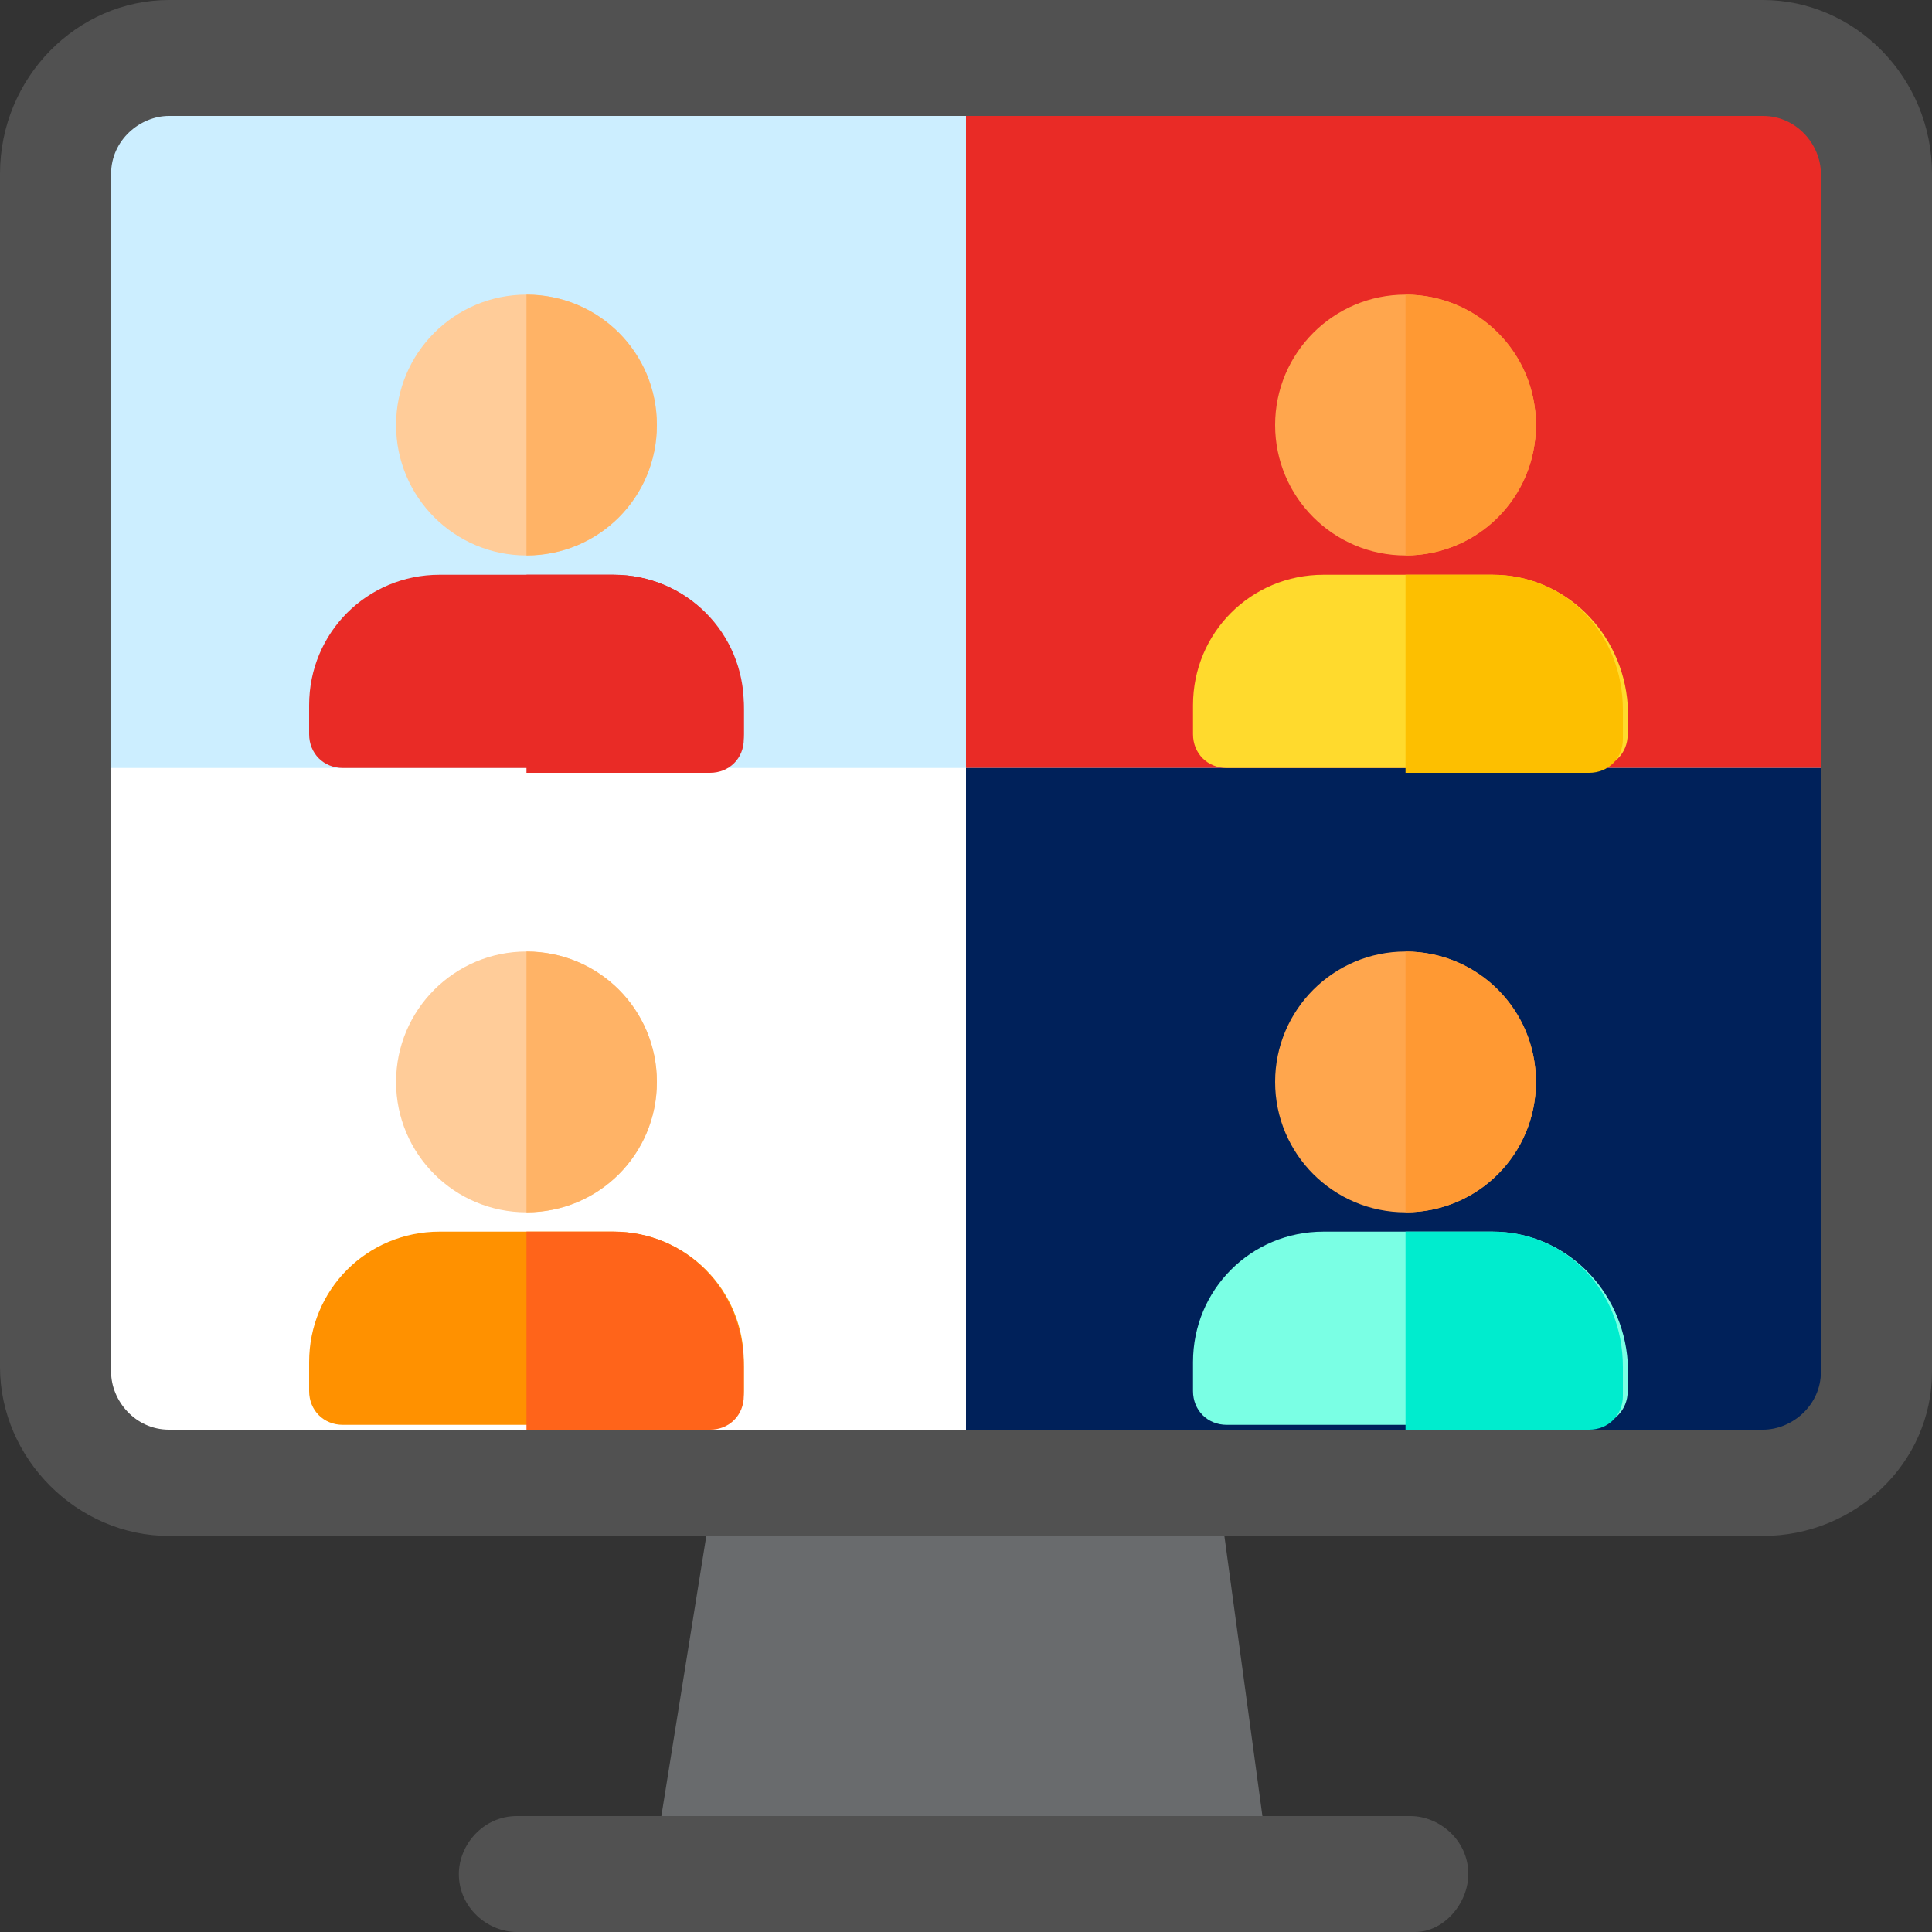 <?xml version="1.0" encoding="utf-8"?>
<!-- Generator: Adobe Illustrator 25.4.1, SVG Export Plug-In . SVG Version: 6.00 Build 0)  -->
<svg version="1.1" id="Layer_1" xmlns="http://www.w3.org/2000/svg" xmlns:xlink="http://www.w3.org/1999/xlink" x="0px" y="0px"
	 width="40px" height="40px" viewBox="0 0 40 40" style="enable-background:new 0 0 40 40;" xml:space="preserve">
<rect x="0" y="0" width="40" height="40" fill="#333333" stroke="none"/>
<style type="text/css">
	.st0{fill:#CCEEFF;}
	.st1{fill:#E92B26;}
	.st2{fill:#FFFFFF;}
	.st3{fill:#00215A;}
	.st4{fill:#696B6D;}
	.st5{fill:#515151;}
	.st6{fill:#FFA64D;}
	.st7{fill:#FF9933;}
	.st8{fill:#7AFFE4;}
	.st9{fill:#00ECCE;}
	.st10{fill:#FFCC99;}
	.st11{fill:#FFB366;}
	.st12{fill:#FF9100;}
	.st13{fill:#FF641A;}
	.st14{fill:#FFDA2D;}
	.st15{fill:#FDBF00;}
</style>
<path class="st0" d="M36.2,30.7H3.8c-1.5,0-2.7-1.2-2.7-2.7V3.9c0-1.5,1.2-2.7,2.7-2.7h32.3c1.5,0,2.7,1.2,2.7,2.7V28
	C38.8,29.5,37.6,30.7,36.2,30.7z"/>
<path class="st1" d="M36.2,1.2H20v29.5h16.2c1.5,0,2.7-1.2,2.7-2.7V3.9C38.8,2.4,37.6,1.2,36.2,1.2L36.2,1.2z"/>
<path class="st2" d="M1.2,15.9V28c0,1.5,1.2,2.7,2.7,2.7h32.3c1.5,0,2.7-1.2,2.7-2.7V15.9H1.2z"/>
<path class="st3" d="M20,15.9v14.7h16.2c1.5,0,2.7-1.2,2.7-2.7V15.9H20z"/>
<path class="st4" d="M13.5,38.8l1.3-8.1h10.4l1.1,8.1L13.5,38.8z"/>
<g>
	<path class="st5" d="M29.3,40H10.7c-0.6,0-1.2-0.5-1.2-1.2c0-0.6,0.5-1.2,1.2-1.2h18.5c0.6,0,1.2,0.5,1.2,1.2
		C30.4,39.4,29.9,40,29.3,40z"/>
</g>
<circle class="st6" cx="29.1" cy="22.4" r="2.7"/>
<path class="st7" d="M29.1,19.7v5.4c1.5,0,2.7-1.2,2.7-2.7S30.6,19.7,29.1,19.7z"/>
<path class="st8" d="M30.9,25.5h-3.5l0,0c-1.5,0-2.7,1.2-2.7,2.7v0.6c0,0.4,0.3,0.7,0.7,0.7h7.6c0.4,0,0.7-0.3,0.7-0.7v-0.6
	C33.6,26.7,32.4,25.5,30.9,25.5L30.9,25.5z"/>
<path class="st9" d="M30.9,25.5h-1.8v4.1h3.8c0.4,0,0.7-0.3,0.7-0.7v-0.6C33.6,26.7,32.4,25.5,30.9,25.5z"/>
<circle class="st10" cx="10.9" cy="22.4" r="2.7"/>
<path class="st11" d="M10.9,19.7v5.4c1.5,0,2.7-1.2,2.7-2.7S12.4,19.7,10.9,19.7z"/>
<path class="st12" d="M12.7,25.5H9.1l0,0c-1.5,0-2.7,1.2-2.7,2.7v0.6c0,0.4,0.3,0.7,0.7,0.7h7.6c0.4,0,0.7-0.3,0.7-0.7v-0.6
	C15.4,26.7,14.2,25.5,12.7,25.5L12.7,25.5z"/>
<path class="st13" d="M12.7,25.5h-1.8v4.1h3.8c0.4,0,0.7-0.3,0.7-0.7v-0.6C15.4,26.7,14.2,25.5,12.7,25.5L12.7,25.5z"/>
<circle class="st6" cx="29.1" cy="8.8" r="2.7"/>
<path class="st7" d="M29.1,6.1v5.4c1.5,0,2.7-1.2,2.7-2.7S30.6,6.1,29.1,6.1z"/>
<path class="st14" d="M30.9,11.9h-3.5l0,0c-1.5,0-2.7,1.2-2.7,2.7v0.6c0,0.4,0.3,0.7,0.7,0.7h7.6c0.4,0,0.7-0.3,0.7-0.7v-0.6
	C33.6,13.1,32.4,11.9,30.9,11.9z"/>
<path class="st15" d="M30.9,11.9h-1.8v4.1h3.8c0.4,0,0.7-0.3,0.7-0.7v-0.6C33.6,13.1,32.4,11.9,30.9,11.9L30.9,11.9z"/>
<circle class="st10" cx="10.9" cy="8.8" r="2.7"/>
<path class="st11" d="M10.9,6.1v5.4c1.5,0,2.7-1.2,2.7-2.7S12.4,6.1,10.9,6.1z"/>
<path class="st1" d="M12.7,11.9H9.1l0,0c-1.5,0-2.7,1.2-2.7,2.7v0.6c0,0.4,0.3,0.7,0.7,0.7h7.6c0.4,0,0.7-0.3,0.7-0.7v-0.6
	C15.4,13.1,14.2,11.9,12.7,11.9z"/>
<path class="st1" d="M12.7,11.9h-1.8v4.1h3.8c0.4,0,0.7-0.3,0.7-0.7v-0.6C15.4,13.1,14.2,11.9,12.7,11.9L12.7,11.9z"/>
<path class="st5" d="M36.5,31.8h-33c-1.9,0-3.5-1.6-3.5-3.5V3.6C0,1.6,1.6,0,3.5,0h33C38.4,0,40,1.6,40,3.6v24.8
	C40,30.3,38.4,31.8,36.5,31.8L36.5,31.8z M3.5,2.4c-0.6,0-1.2,0.5-1.2,1.2v24.8c0,0.6,0.5,1.2,1.2,1.2h33c0.6,0,1.2-0.5,1.2-1.2V3.6
	c0-0.6-0.5-1.2-1.2-1.2L3.5,2.4L3.5,2.4z"/>
</svg>
